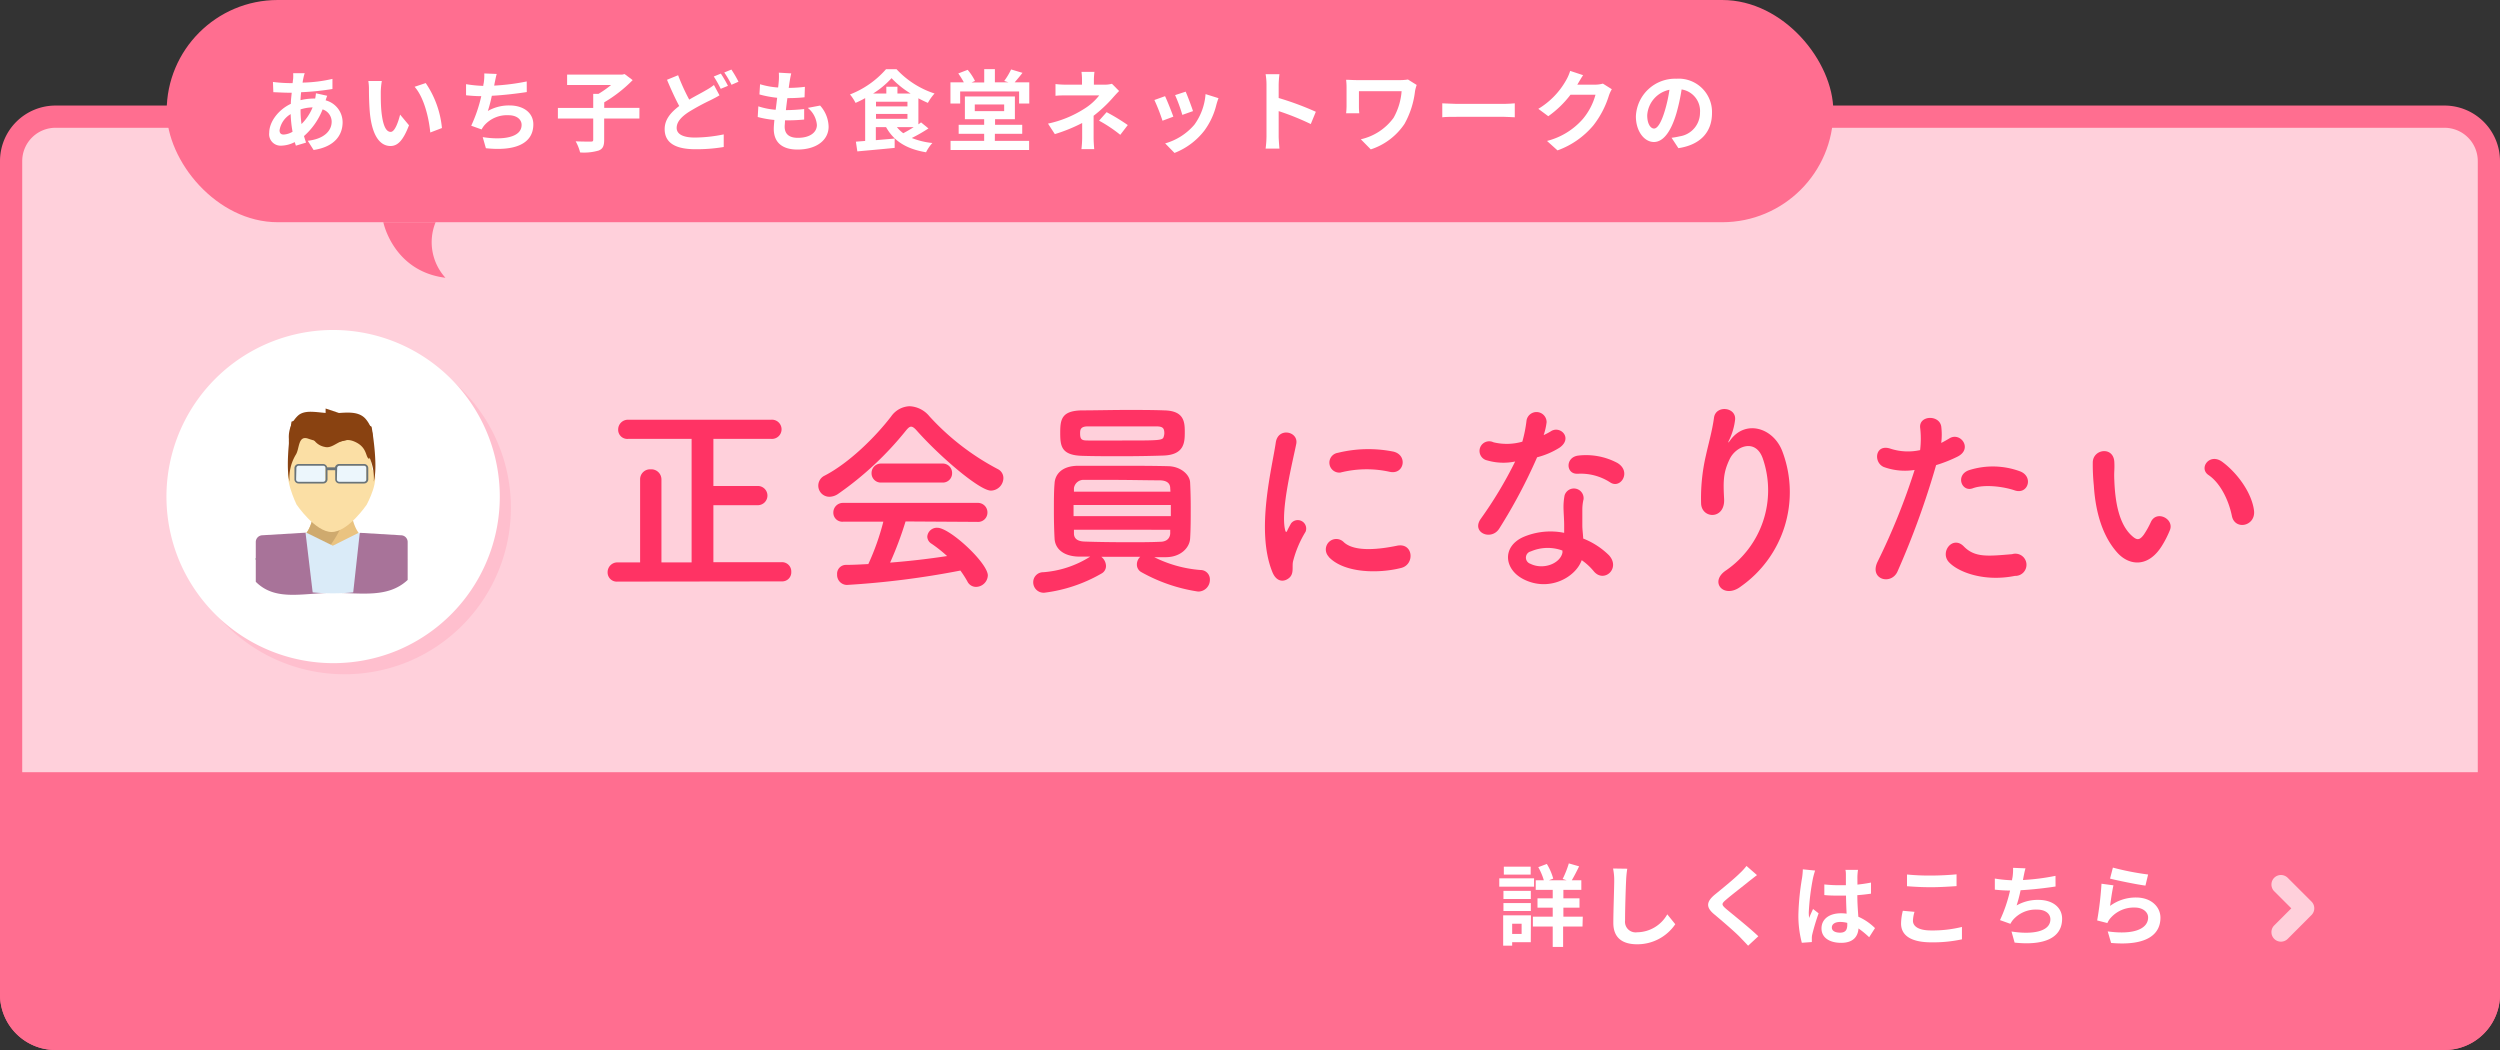 <svg xmlns="http://www.w3.org/2000/svg" width="450" height="189" viewBox="0 0 450 189"><rect x="0" y="0" width="450" height="189" fill="#333333" stroke="none"/><defs><style>.cls-1,.cls-17{fill:#ffd0db;}.cls-2,.cls-3{fill:#ff6e90;}.cls-10,.cls-11,.cls-16,.cls-17,.cls-3,.cls-7,.cls-8,.cls-9{fill-rule:evenodd;}.cls-4{fill:#ff3364;}.cls-5{fill:#ffbfce;}.cls-6{fill:#fff;}.cls-7{fill:#006b2f;}.cls-8{fill:#eac380;}.cls-9{fill:#cfaa6e;}.cls-10{fill:#fbdfa5;}.cls-11,.cls-15{fill:#894211;}.cls-12{fill:#a87399;}.cls-13{fill:#daebf8;}.cls-14{fill:#ecf6fc;}.cls-16{fill:#6a7479;}.cls-17{stroke:#ffd0db;stroke-miterlimit:10;stroke-width:2px;}</style></defs><g id="レイヤー_2" data-name="レイヤー 2"><g id="コンテンツ"><rect class="cls-1" x="2" y="21" width="446" height="166" rx="8"/><path class="cls-2" d="M440,23a6,6,0,0,1,6,6V179a6,6,0,0,1-6,6H10a6,6,0,0,1-6-6V29a6,6,0,0,1,6-6H440m0-4H10A10,10,0,0,0,0,29V179a10,10,0,0,0,10,10H440a10,10,0,0,0,10-10V29a10,10,0,0,0-10-10Z"/><path class="cls-3" d="M440,189H10A10,10,0,0,1,0,179V139H450v40A10,10,0,0,1,440,189Z"/><path class="cls-4" d="M111.16,104.69a1.65,1.65,0,0,1-1.79-1.67,1.76,1.76,0,0,1,1.79-1.79h4.06V86.3a1.79,1.79,0,0,1,1.9-1.82,1.82,1.82,0,0,1,1.94,1.82v14.93h5.43V79H113.06a1.64,1.64,0,0,1-1.79-1.67,1.76,1.76,0,0,1,1.79-1.78h25.76a1.73,1.73,0,1,1,0,3.45H128.41v8.48h8.13a1.73,1.73,0,0,1,0,3.45h-8.13v10.26h12.31a1.67,1.67,0,0,1,1.71,1.75,1.63,1.63,0,0,1-1.71,1.71Z"/><path class="cls-4" d="M165,77.49c-.41-.46-.72-.69-1-.69s-.54.23-.92.69a58.34,58.34,0,0,1-12.19,11.39,2.86,2.86,0,0,1-1.6.54,2,2,0,0,1-.87-3.8c4.41-2.28,9.12-6.92,12-10.68a4.24,4.24,0,0,1,3.31-1.82,4.9,4.9,0,0,1,3.57,1.82,44.83,44.83,0,0,0,12.31,9.5,1.79,1.79,0,0,1,1,1.63,2.29,2.29,0,0,1-2.24,2.24C176.32,88.31,169.18,82.2,165,77.49ZM163,93.86a63.24,63.24,0,0,1-2.78,7.41c3.5-.27,7-.68,10.26-1.18a25,25,0,0,0-2.77-2.2,1.55,1.55,0,0,1-.8-1.29A1.73,1.73,0,0,1,168.73,95c2.24,0,9.08,6.34,9.08,8.59a2.16,2.16,0,0,1-2.13,2.05,1.73,1.73,0,0,1-1.56-1,18.37,18.37,0,0,0-1.25-1.94,154.52,154.52,0,0,1-20.44,2.59,1.8,1.8,0,0,1-1.75-1.9,1.59,1.59,0,0,1,1.56-1.71c1.33,0,2.69-.08,4.06-.15A44.21,44.21,0,0,0,159,93.9l-7.18,0A1.62,1.62,0,0,1,150,92.3a1.73,1.73,0,0,1,1.79-1.78h24.12a1.72,1.72,0,0,1,1.83,1.75,1.68,1.68,0,0,1-1.83,1.67Zm-4.34-7a1.67,1.67,0,0,1-1.78-1.71,1.7,1.7,0,0,1,1.78-1.71H169.6a1.69,1.69,0,0,1,1.78,1.71,1.67,1.67,0,0,1-1.78,1.71Z"/><path class="cls-4" d="M216.07,102.6a1.68,1.68,0,0,1,1.71,1.75,2.1,2.1,0,0,1-2.13,2.13A29.87,29.87,0,0,1,205.47,103a1.55,1.55,0,0,1-.83-1.41,1.88,1.88,0,0,1,.6-1.36c-2.28,0-4.71,0-7,0a2.17,2.17,0,0,1,.84,1.63,1.53,1.53,0,0,1-.8,1.37,27.26,27.26,0,0,1-10.3,3.46,1.88,1.88,0,0,1-2-1.87,1.79,1.79,0,0,1,1.82-1.82,18.33,18.33,0,0,0,8.44-2.81c-.73,0-1.45,0-2.09,0-2.78-.07-4.26-1.44-4.33-3.3-.08-1.45-.12-3.23-.12-5s0-3.53.12-4.86c.07-1.52,1.17-3.16,4.21-3.19,2.05,0,4.49,0,7,0,3.12,0,6.31,0,9.12.07,2.32,0,4,1.49,4.07,2.93s.11,2.89.11,4.44c0,2,0,4-.11,5.67s-1.71,3.3-4.26,3.34c-.72,0-1.44,0-2.2,0A22.47,22.47,0,0,0,216.07,102.6ZM201.94,82.12c-2.55,0-5,0-7.18-.07-3.76-.12-3.92-1.79-3.92-4.18s.27-3.92,3.84-4c2.47,0,5.36-.08,8.17-.08,2.36,0,4.67,0,6.73.08,3.49.07,3.68,2,3.68,3.83s0,4.18-3.88,4.3C207,82.08,204.45,82.12,201.94,82.12Zm8.81,8.78H193.24v2h17.51Zm-.11-3c0-.88-.57-1.41-1.86-1.44-2.24,0-5.47-.08-8.48-.08-1.86,0-3.64,0-5.09,0a1.75,1.75,0,0,0-1.9,1.48v.64h17.37Zm-17.33,7.45V96c0,1.07.8,1.45,1.94,1.48,2.17.08,5.09.12,7.9.12,2.06,0,4,0,5.66-.08,1,0,1.75-.45,1.83-1.48,0-.23,0-.46,0-.68ZM209.58,78c0-1-.35-1.25-1.49-1.25-1.78,0-4,0-6.15,0s-4.33,0-6.12,0c-1.37,0-1.4.64-1.4,1.29,0,1.14.37,1.25,1.44,1.25,1.78,0,3.95,0,6.12,0,7.14,0,7.33,0,7.52-.8A2.11,2.11,0,0,0,209.58,78Z"/><path class="cls-4" d="M229,102.9c-3-7.48,0-18.73.64-23.25.42-2.81,4.11-2,3.69.23-.61,3.08-2.89,12-2,15.54.12.49.27.38.42,0,.08-.19.49-.95.65-1.22A1.52,1.52,0,0,1,235,95.72a19.22,19.22,0,0,0-2.25,5.32c-.22,1,.23,2.21-.72,3S229.72,104.77,229,102.9Zm10.18-2.69a1.88,1.88,0,0,1,2.7-2.62c2,1.86,6.61,1.25,9.57.64s3.27,3.38.76,4C248.11,103.28,241.88,103.17,239.14,100.21Zm2.17-15.16a1.79,1.79,0,1,1-.54-3.54,23,23,0,0,1,10-.22c2.66.64,1.93,4.21-.65,3.64A19.2,19.2,0,0,0,241.31,85.05Z"/><path class="cls-4" d="M267.72,82.88a1.74,1.74,0,1,1,1.1-3.27,10.14,10.14,0,0,0,5.2-.11,24.39,24.39,0,0,0,.76-3.84,1.82,1.82,0,0,1,3.61.34,11.78,11.78,0,0,1-.53,2.32,13.45,13.45,0,0,0,1.22-.64c1.71-1.22,4.1,1.14,1.67,2.88a14.18,14.18,0,0,1-4.07,1.75,96.33,96.33,0,0,1-6.8,12.81c-1.4,2.28-5.05.79-3.38-1.68a73.5,73.5,0,0,0,6.23-10.37A10.34,10.34,0,0,1,267.72,82.88Zm6.53,21.39c-3.53-1.78-3.95-5.89,0-7.63a12.46,12.46,0,0,1,7.3-.73V94.58c0-1-.08-1.9-.11-2.85a11.27,11.27,0,0,1,.18-2.54,1.75,1.75,0,0,1,3.42.68,7.86,7.86,0,0,0-.22,1.79c0,.87,0,1.82,0,2.92,0,.73.12,1.52.16,2.36a13.8,13.8,0,0,1,4.63,3c2.17,2.39-.91,5.09-2.73,2.89a10.76,10.76,0,0,0-2.17-2C283.6,103.93,278.85,106.59,274.25,104.27Zm1.22-5a1.16,1.16,0,0,0,0,2.21c2.28,1.14,5.35,0,5.77-2,0-.11,0-.26,0-.38A7.65,7.65,0,0,0,275.47,99.29Zm8.47-14c-2.09.11-2.24-3,.19-3.27a12,12,0,0,1,7,1.33c2.59,1.56.61,4.71-1.25,3.53A9.74,9.74,0,0,0,283.94,85.28Z"/><path class="cls-4" d="M310.73,102.64a17.51,17.51,0,0,0,6.61-20c-1.25-3.8-4.86-2.39-6,0s-1.18,3.87-1,7.18c.19,3.68-3.91,3.64-4.14.91a34,34,0,0,1,.87-8.78c.42-1.94,1.14-4.44,1.45-6.76s4-1.94,3.8.34a11.48,11.48,0,0,1-1,3.53c-.5,1-.12.54.26,0,2.78-3.57,7.72-2,9.28,2.28a20.75,20.75,0,0,1-7.53,24.24C310.31,107.88,307.54,104.73,310.73,102.64Z"/><path class="cls-4" d="M341.55,102.87c-1.14,2.54-5.17,1.44-3.57-1.79a118.22,118.22,0,0,0,6.65-16.49,11.12,11.12,0,0,1-5.55-.53c-1.94-.84-1.56-4.29,1.29-3.27a10.2,10.2,0,0,0,5.25.23,17.14,17.14,0,0,0,0-4.1c-.15-2.17,3.42-2.28,3.8-.19a11.82,11.82,0,0,1,0,3c.53-.27,1-.54,1.44-.8,2-1.29,4.33,1.86,1.48,3.27a24.58,24.58,0,0,1-3.84,1.52A149.4,149.4,0,0,1,341.55,102.87Zm9.23-1.71c-1.63-1.83.73-4.83,2.7-2.81s4.26,1.78,8.7,1.4a2,2,0,1,1,.5,3.91C357.17,104.77,352.46,103,350.78,101.16Zm4.3-13.26c-2,.72-3.16-2.4-.65-3.27a14.13,14.13,0,0,1,9.12.19c2.55.91,1.52,4.25-.87,3.46C360.55,87.55,357.09,87.14,355.08,87.9Z"/><path class="cls-4" d="M381.19,99.56c-2.74-3-4-7.37-4.3-12.16a37.74,37.74,0,0,1-.19-4.21c.08-2.4,3.76-2.89,3.88,0,.07,1.48-.08,1.56,0,3.3.15,4,.87,7.75,3,9.81,1,.95,1.48,1.06,2.32-.08a15.94,15.94,0,0,0,1.25-2.24c1-2.21,4.18-.61,3.46,1.37a17.93,17.93,0,0,1-1.48,2.92C386.69,102.18,383.31,101.84,381.19,99.56Zm20.55-6.69c-.61-3-2.17-6-4.22-7.37-1.82-1.25.23-4.06,2.51-2.35,2.7,2,5.32,5.58,5.7,8.81C406,94.74,402.27,95.5,401.74,92.87Z"/><path class="cls-5" d="M73.43,119.12a30,30,0,1,0-39.18-16.23A30.1,30.1,0,0,0,73.43,119.12Z"/><path class="cls-6" d="M71.43,117.12a30,30,0,1,0-39.18-16.23A30.1,30.1,0,0,0,71.43,117.12Z"/><path class="cls-7" d="M73.29,100.73c-1.51-1.44-4.65-2-7.46-3s-3.25-5.37-3-8l-6.34-.45c.22,2.61.06,7.26-2.78,8.42s-6,1.52-7.74,2.91a18.88,18.88,0,0,0,11.57,5.74h4.27A18.9,18.9,0,0,0,73.29,100.73Z"/><path class="cls-8" d="M59.85,104.34c2.69-1.1,6-3,6.45-7.07-1.53-.55-2.38-2.07-2.82-3.8a33,33,0,0,0-7.26,0c-.43,1.73-1.28,3.25-2.81,3.8C53.86,101.33,57.17,103.24,59.85,104.34Z"/><path class="cls-9" d="M56.55,101.78c-.07.48,5.33-6.23,5.05-8-1.14-.13-.47-.46-1.75-.46a32.17,32.17,0,0,0-3.63.2c-.43,1.73-1.28,3.25-2.81,3.8C53.86,101.33,53.86,100.67,56.55,101.78Z"/><path class="cls-10" d="M52.38,83.82c-1.69,1.46,1,7,1,7s3.35,4.94,6.32,4.94S66,90.85,66,90.85s2.66-4.88,1-6.34c-.34-4.14-2.63-7.83-7.28-7.83S52.72,79.68,52.38,83.82Z"/><path class="cls-11" d="M67.28,86.68A9.22,9.22,0,0,0,66.35,82c-.69-1.15-.94-3.66-2.94-3.08a18.57,18.57,0,0,1-4.21.84,15.39,15.39,0,0,1-3.84-.84c-1.74-.51-1.43,1.91-2.13,2.95a8.12,8.12,0,0,0-1.11,4.84c-.86-3,.35-10.81.35-10.81a26.82,26.82,0,0,1,7.27-1.57c3.44,0,7.15,2.49,7.15,2.49S68.12,83.71,67.28,86.68Z"/><path class="cls-12" d="M47.17,96.35,55,95.88l5,2.72,4.85-2.69,7.32.44a1.21,1.21,0,0,1,1.21,1.21v6.83c-3.52,3.29-8.24,2.33-13.43,2.33-5.43,0-10.35,1.58-13.91-2v-7.2A1.22,1.22,0,0,1,47.17,96.35Z"/><path class="cls-13" d="M59.91,98.23l4.65-2.33h.2l-1.18,10.73a39.57,39.57,0,0,1-7.3,0L55,95.91h.2Z"/><rect class="cls-14" x="60.57" y="83.8" width="5.36" height="3.02" transform="translate(126.51 170.62) rotate(-180)"/><rect class="cls-14" x="53.23" y="83.72" width="5.3" height="3.1" transform="translate(111.77 170.54) rotate(-180)"/><polygon class="cls-15" points="58.61 73.53 64.76 75.6 63.63 77.86 58.61 78.87 58.61 73.53"/><path class="cls-16" d="M53,84.22v2.11a.76.76,0,0,0,.79.7h4.37a.76.76,0,0,0,.79-.7V84.64h1.39v1.69a.76.76,0,0,0,.79.7h4.37a.76.76,0,0,0,.79-.7V84.22a.75.75,0,0,0-.79-.7H61.08a.76.76,0,0,0-.78.6H58.89a.76.76,0,0,0-.78-.6H53.74A.75.75,0,0,0,53,84.22Zm7.69,0a.42.42,0,0,1,.44-.39h4.37a.42.42,0,0,1,.44.39v2.11a.42.42,0,0,1-.44.39H61.08a.42.42,0,0,1-.44-.39Zm-7.34,0a.42.42,0,0,1,.44-.39h4.37a.42.42,0,0,1,.44.39v2.11a.42.42,0,0,1-.44.39H53.74a.42.42,0,0,1-.44-.39Z"/><path class="cls-15" d="M58.48,80.45A3.07,3.07,0,0,1,56,78c-.19-.56-1.5.13-2.15,1.23s-.72,2.78-1.08,2.94A5.57,5.57,0,0,1,52,79.05a5.25,5.25,0,0,1,1.64-4.24c1.38-1.25,3.87-.42,6.16-.42,1.95,0,4.54-.64,6,1a5.3,5.3,0,0,1,1.29,3.64c0,.92-.07,2.81-.66,3.57-.7-.32-.24-2.12-2.69-3.14S60.16,80.87,58.48,80.45Z"/><path id="ARROW_RIGHT" data-name="ARROW / RIGHT" class="cls-17" d="M410.11,159.76l3.74,3.74-3.79,3.79h0a.69.69,0,0,0-.2.5.71.71,0,0,0,.71.71.75.75,0,0,0,.5-.2h0l4.28-4.29h0a.69.69,0,0,0,.22-.51h0a.69.69,0,0,0-.22-.52h0l-4.28-4.28h0a.75.75,0,0,0-.5-.2.71.71,0,0,0-.71.71A.7.7,0,0,0,410.11,159.76Z"/><rect class="cls-2" x="30" width="300" height="40" rx="20"/><path class="cls-6" d="M58.9,17.24c-.08.18-.19.51-.29.82A4.09,4.09,0,0,1,61.67,22c0,2.22-1.33,4.41-5.22,5l-1.06-1.66c3.06-.34,4.31-1.88,4.31-3.43a2.35,2.35,0,0,0-1.63-2.22,12.42,12.42,0,0,1-3.35,4.8c.11.41.24.8.37,1.18l-1.83.55c-.06-.2-.14-.42-.21-.64a5.58,5.58,0,0,1-2.44.64,2.06,2.06,0,0,1-2.15-2.32c0-2,1.68-4.17,3.89-5.21,0-.67.1-1.34.16-2H52c-.83,0-2.07-.07-2.8-.1l-.07-1.84a26.1,26.1,0,0,0,2.93.21h.61l.1-.85a7.6,7.6,0,0,0,0-.94l2.08,0a5.83,5.83,0,0,0-.23.85c-.06.26-.11.55-.16.85a25.88,25.88,0,0,0,5.38-.67l0,1.82a46.74,46.74,0,0,1-5.64.58c-.05.46-.09.94-.11,1.43a10.39,10.39,0,0,1,2.37-.29h.27a8.42,8.42,0,0,0,.14-.95Zm-6.24,6.47a21.37,21.37,0,0,1-.34-3.17,4.13,4.13,0,0,0-2,2.91c0,.5.23.77.74.77A3.47,3.47,0,0,0,52.66,23.71Zm1.44-4a18.79,18.79,0,0,0,.17,2.62,9.09,9.09,0,0,0,2-3,7.5,7.5,0,0,0-2.17.36Z"/><path class="cls-6" d="M68.54,16.54c0,1,0,2.22.1,3.36.22,2.29.7,3.84,1.69,3.84.76,0,1.38-1.86,1.69-3.11l1.6,1.92c-1.06,2.76-2.05,3.73-3.33,3.73-1.73,0-3.25-1.56-3.7-5.82-.14-1.46-.18-3.3-.18-4.28a8.85,8.85,0,0,0-.11-1.6l2.43,0A12.69,12.69,0,0,0,68.54,16.54Zm11,6.51-2.09.8c-.24-2.54-1.09-6.27-2.82-8.23l2-.67A17.26,17.26,0,0,1,79.55,23.05Z"/><path class="cls-6" d="M94.82,16.57c-1.65.26-4.16.56-6.29.67-.21,1-.47,2-.72,2.74a7.65,7.65,0,0,1,3.94-1C94.31,19,96,20.36,96,22.38c0,3.57-3.42,4.85-8.54,4.3l-.57-2c3.48.56,7,.14,7-2.2,0-.94-.83-1.74-2.37-1.74a5.41,5.41,0,0,0-4.38,1.87,4.57,4.57,0,0,0-.45.69l-1.87-.67a26,26,0,0,0,1.81-5.32c-1,0-1.94-.08-2.74-.16v-2a22.92,22.92,0,0,0,3.1.31c0-.24.08-.45.1-.64a9.27,9.27,0,0,0,.08-1.6l2.24.09c-.17.56-.25,1.09-.37,1.62l-.09.48a39.51,39.51,0,0,0,5.86-.75Z"/><path class="cls-6" d="M115.09,21.34h-6.34v3.84c0,1.1-.24,1.62-1,1.92a9.42,9.42,0,0,1-3.33.34,8.08,8.08,0,0,0-.8-2c1.11.05,2.34.05,2.71.05s.45-.08.45-.37V21.34h-6.36V19.43h6.36V16.9h.94A18.71,18.71,0,0,0,110,15.3h-7.92V13.43H112l.43-.1,1.45,1.09a24.81,24.81,0,0,1-5.12,4v1h6.34Z"/><path class="cls-6" d="M129.51,17.16c-.48.29-1,.56-1.57.85A40.48,40.48,0,0,0,124,20.14c-1.32.86-2.2,1.78-2.2,2.88s1.09,1.74,3.3,1.74a26.49,26.49,0,0,0,5.17-.57l0,2.27a29.22,29.22,0,0,1-5.09.4c-3.16,0-5.54-.88-5.54-3.62,0-1.74,1.1-3,2.62-4.16-.72-1.34-1.48-3-2.2-4.72l2-.82a36.17,36.17,0,0,0,2,4.39c1.17-.69,2.29-1.25,3-1.68a10.13,10.13,0,0,0,1.45-.95Zm.24-3.91c.4.58,1,1.61,1.28,2.2l-1.3.54a19.59,19.59,0,0,0-1.25-2.22Zm1.9-.73a20.56,20.56,0,0,1,1.28,2.19l-1.26.55a16.84,16.84,0,0,0-1.3-2.21Z"/><path class="cls-6" d="M147.62,19a5.9,5.9,0,0,1,1.53,3.8c0,2.39-2.14,4.12-5.61,4.12-2.5,0-4.26-1.09-4.26-3.73,0-.39.05-.94.11-1.6a17.63,17.63,0,0,1-3-.53l.11-1.92a13.37,13.37,0,0,0,3.12.62c.1-.7.18-1.44.27-2.16A19.24,19.24,0,0,1,136.7,17l.11-1.84a14.14,14.14,0,0,0,3.25.59c.07-.48.1-.91.13-1.26a10.66,10.66,0,0,0,0-1.41l2.23.13c-.13.58-.21,1-.27,1.41-.05.27-.1.69-.18,1.2a24.39,24.39,0,0,0,2.91-.19l-.06,1.88a27.38,27.38,0,0,1-3.09.15c-.1.7-.19,1.46-.27,2.16h.11c1,0,2.14-.08,3.18-.19l0,1.89c-.9.08-1.83.14-2.8.14h-.65c0,.47-.06.86-.06,1.15,0,1.3.8,2,2.37,2,2.21,0,3.43-1,3.43-2.32a4.38,4.38,0,0,0-1.64-3.07Z"/><path class="cls-6" d="M167.12,23.12a29,29,0,0,1-3,1.72,13.45,13.45,0,0,0,3.71.9,7.15,7.15,0,0,0-1.14,1.67c-3.49-.58-5.79-2-7.2-4.53h-1.84v2.35l3.39-.29,0,1.68c-2.36.24-4.88.46-6.72.63l-.26-1.75,1.67-.13V17.66a17.39,17.39,0,0,1-1.73.86A8.24,8.24,0,0,0,153,17a16.53,16.53,0,0,0,6.48-4.54h1.9a16.08,16.08,0,0,0,6.84,4.37,8.77,8.77,0,0,0-1.2,1.69c-.56-.24-1.14-.52-1.71-.83v4.69c.17-.11.33-.24.48-.35Zm-3.2-6.28a16.49,16.49,0,0,1-3.44-2.77,15.86,15.86,0,0,1-3.33,2.77h2.39V15.61h2v1.23Zm-6.24,2.31h5.66v-.84h-5.66Zm0,2.24h5.66v-.88h-5.66Zm3.76,1.49a6,6,0,0,0,1.15,1.1c.6-.32,1.27-.7,1.88-1.1Z"/><path class="cls-6" d="M185.27,14.82v3.81h-1.83V16.46H172.83v2.17h-1.75V14.82h2.41a14.83,14.83,0,0,0-1-1.6l1.69-.65a9.73,9.73,0,0,1,1.32,2l-.61.27h2.27V12.44h1.92v2.38h2.45l-.77-.25A12,12,0,0,0,182,12.5l2.05.61c-.48.63-1,1.23-1.41,1.71Zm-6.2,10.54h6.17V27H171.1V25.36h6.05V24.09h-4.59V22.46h4.59v-1h-3.47v-4.1h9v4.1h-3.57v1H184v1.63h-4.92ZM175.46,20h5.29v-1.2h-5.29Z"/><path class="cls-6" d="M201.44,16.38c-.4.4-.89.94-1.23,1.33a24.87,24.87,0,0,1-3.36,3.13c0,1.28,0,3,0,4,0,.64.07,1.55.11,2h-2.3a19.1,19.1,0,0,0,.13-2V22.14a28.86,28.86,0,0,1-4.92,2l-1.23-1.89a19.7,19.7,0,0,0,6.53-2.67,10.14,10.14,0,0,0,2.69-2.41h-5.79c-.58,0-1.59,0-2.08.08V15.13a15.87,15.87,0,0,0,2,.11h2.77v-.83a10.84,10.84,0,0,0-.09-1.47H197a12.44,12.44,0,0,0-.1,1.47v.83h1.92a4.85,4.85,0,0,0,1.33-.16Zm-2.25,3.81A36,36,0,0,1,203,22.51l-1.35,1.76a24.9,24.9,0,0,0-3.82-2.55Z"/><path class="cls-6" d="M211.2,21l-1.95.73A34.58,34.58,0,0,0,207.79,18l1.92-.69C210.11,18.15,210.88,20.09,211.2,21Zm8.13-3.33c-.19.51-.29.85-.38,1.17a13,13,0,0,1-2.18,4.69,12.57,12.57,0,0,1-5.36,4l-1.68-1.72A10.76,10.76,0,0,0,215,22.43a10.72,10.72,0,0,0,2-5.49ZM214.74,20l-1.92.68a28.06,28.06,0,0,0-1.3-3.56l1.9-.62C213.73,17.18,214.51,19.26,214.74,20Z"/><path class="cls-6" d="M235.94,22.33A46.55,46.55,0,0,0,230.16,20v4.53c0,.46.08,1.58.14,2.22h-2.49a18.12,18.12,0,0,0,.16-2.22V15.29a11.37,11.37,0,0,0-.16-1.94h2.49a18.59,18.59,0,0,0-.14,1.94v2.35a53.33,53.33,0,0,1,6.69,2.48Z"/><path class="cls-6" d="M255,15.29a9.52,9.52,0,0,0-.29,1.07,15.79,15.79,0,0,1-1.9,5.94,11.62,11.62,0,0,1-6.07,4.59l-1.79-1.82a10,10,0,0,0,5.89-3.86,11.5,11.5,0,0,0,1.45-4.8h-7.68v2.67a11.76,11.76,0,0,0,.06,1.31H242.3a12.57,12.57,0,0,0,.08-1.31V15.7a12,12,0,0,0-.08-1.34c.51,0,1.22.06,1.95.06h7.66a8.74,8.74,0,0,0,1.52-.11Z"/><path class="cls-6" d="M259.61,18.6c.58,0,1.75.1,2.58.1h8.6c.73,0,1.45-.07,1.87-.1v2.51c-.39,0-1.2-.08-1.87-.08h-8.6c-.91,0-2,0-2.58.08Z"/><path class="cls-6" d="M290.13,16.06a6.13,6.13,0,0,0-.53,1.15,16.64,16.64,0,0,1-2.78,5.34,15.06,15.06,0,0,1-6.47,4.52l-1.89-1.7a12.73,12.73,0,0,0,6.45-3.95,11.45,11.45,0,0,0,2.28-4.37h-4.5a18.18,18.18,0,0,1-4,3.87l-1.79-1.33a14,14,0,0,0,5-5.15,8.1,8.1,0,0,0,.73-1.68l2.33.77c-.38.56-.78,1.28-1,1.63l-.05.08h3.22a5.25,5.25,0,0,0,1.39-.19Z"/><path class="cls-6" d="M300.88,24.8a13.5,13.5,0,0,0,1.47-.26A4.29,4.29,0,0,0,306,20.3a3.93,3.93,0,0,0-3.31-4.2,35,35,0,0,1-.94,4.31c-.95,3.2-2.32,5.15-4.05,5.15s-3.24-1.93-3.24-4.61a7.07,7.07,0,0,1,7.3-6.78,6,6,0,0,1,6.4,6.19c0,3.33-2,5.7-6.05,6.31ZM299.65,20a26,26,0,0,0,.85-3.84,5,5,0,0,0-4,4.6c0,1.6.64,2.38,1.23,2.38S299,22.14,299.65,20Z"/><path class="cls-3" d="M69,40s1.76,8.82,11.18,10a9.51,9.51,0,0,1-1.77-10Z"/><path class="cls-6" d="M276.13,159.6h-6.26v-1.5h6.26Zm-.59,10h-3.35v.62h-1.62v-5.46h5Zm-4.92-9.24h4.93v1.46h-4.93Zm0,2.19h4.93v1.43h-4.93Zm4.9-5.12h-4.83V156h4.83Zm-3.33,8.84v1.84h1.7v-1.84Zm12.66.51h-3.49v3.67h-1.87v-3.67h-3.57V165h3.57v-1.62h-2.74v-1.68h2.74v-1.52h-3.06v-1.73h1.46a11.25,11.25,0,0,0-1-2.36l1.54-.58a10.39,10.39,0,0,1,1.15,2.64l-.77.3H282l-.72-.24a17.55,17.55,0,0,0,1.11-2.8l1.85.53c-.44.91-.92,1.84-1.32,2.51h1.72v1.73h-3.23v1.52h2.9v1.68h-2.9V165h3.49Z"/><path class="cls-6" d="M292.91,156.37a17.32,17.32,0,0,0-.21,2.11c-.08,1.7-.19,5.25-.19,7.22a1.91,1.91,0,0,0,2.18,2.11,6.31,6.31,0,0,0,5.42-3.23l1.44,1.78a8.24,8.24,0,0,1-6.88,3.61c-2.59,0-4.27-1.13-4.27-3.84,0-2.13.16-6.29.16-7.65a10.32,10.32,0,0,0-.21-2.15Z"/><path class="cls-6" d="M316.26,157.52c-.5.37-1,.78-1.39,1.07-1,.83-3.13,2.45-4.18,3.36-.85.72-.84.9,0,1.64,1.18,1,4.24,3.42,5.81,4.94l-1.84,1.7c-.45-.5-.95-1-1.39-1.47-.87-.92-3.29-3-4.74-4.21s-1.44-2.21.14-3.52c1.23-1,3.41-2.77,4.48-3.83a10.88,10.88,0,0,0,1.22-1.33Z"/><path class="cls-6" d="M326.72,156.7a14.32,14.32,0,0,0-.39,1.41,42.09,42.09,0,0,0-.75,6.13,7.13,7.13,0,0,0,.07,1c.2-.56.46-1.09.7-1.62l1,.78a39.2,39.2,0,0,0-1.14,3.78,2.88,2.88,0,0,0-.08.74c0,.16,0,.43,0,.65l-1.8.13a19.12,19.12,0,0,1-.62-5.06,45.78,45.78,0,0,1,.66-6.61,12.4,12.4,0,0,0,.14-1.55Zm9.73,12a17,17,0,0,0-1.92-1.58c-.1,1.5-1,2.59-3.11,2.59s-3.55-.93-3.55-2.59,1.36-2.73,3.52-2.73a6.8,6.8,0,0,1,1,.07c-.05-1-.09-2.13-.11-3.25-.38,0-.77,0-1.14,0-.92,0-1.82,0-2.76-.1V159.2a25.13,25.13,0,0,0,2.76.14h1.12c0-.79,0-1.43,0-1.76s0-.72-.09-1h2.27c-.05.3-.08.69-.1,1s0,.95,0,1.65c.86-.1,1.69-.21,2.44-.37v2c-.76.11-1.6.21-2.46.27,0,1.54.11,2.8.18,3.88a9.94,9.94,0,0,1,3,2.05Zm-3.94-2.58a5,5,0,0,0-1.28-.17c-.89,0-1.5.37-1.5,1s.64.93,1.47.93c1,0,1.31-.52,1.31-1.44Z"/><path class="cls-6" d="M344.61,164.13a6.34,6.34,0,0,0-.28,1.6c0,1,1,1.75,3.25,1.75a22.09,22.09,0,0,0,5.57-.63l0,2.23a24.62,24.62,0,0,1-5.51.54c-3.63,0-5.45-1.22-5.45-3.39a10.06,10.06,0,0,1,.32-2.29Zm-1.35-6.72a41.17,41.17,0,0,0,4.32.19c1.57,0,3.38-.1,4.6-.22v2.12c-1.11.08-3.08.2-4.58.2-1.67,0-3-.08-4.34-.18Z"/><path class="cls-6" d="M370,159.57c-1.65.26-4.16.56-6.29.67-.21,1-.47,2-.72,2.74a7.64,7.64,0,0,1,3.93-1c2.57,0,4.26,1.37,4.26,3.39,0,3.57-3.42,4.85-8.55,4.3l-.56-2c3.48.56,7,.14,7-2.2,0-.94-.83-1.74-2.37-1.74a5.41,5.41,0,0,0-4.38,1.87,4.57,4.57,0,0,0-.45.69l-1.87-.67a26,26,0,0,0,1.81-5.32c-1,0-1.94-.08-2.74-.16v-2a22.92,22.92,0,0,0,3.1.31c0-.24.08-.45.1-.64a9.27,9.27,0,0,0,.08-1.6l2.24.09c-.17.56-.26,1.09-.37,1.62l-.09.48a39.51,39.51,0,0,0,5.86-.75Z"/><path class="cls-6" d="M379.82,163.06a7.78,7.78,0,0,1,4.66-1.51c2.79,0,4.4,1.72,4.4,3.64,0,2.89-2.29,5.12-8.88,4.54l-.61-2.08c4.75.67,7.27-.49,7.27-2.51,0-1-1-1.78-2.37-1.78a5.56,5.56,0,0,0-4.37,1.86,3.18,3.18,0,0,0-.59.93l-1.84-.47a59.51,59.51,0,0,0,.78-6.61l2.15.29C380.21,160.24,379.93,162.15,379.82,163.06Zm.5-6.89a48.84,48.84,0,0,0,6.34,1.24l-.48,2c-1.6-.21-5.14-.94-6.37-1.26Z"/></g></g></svg>